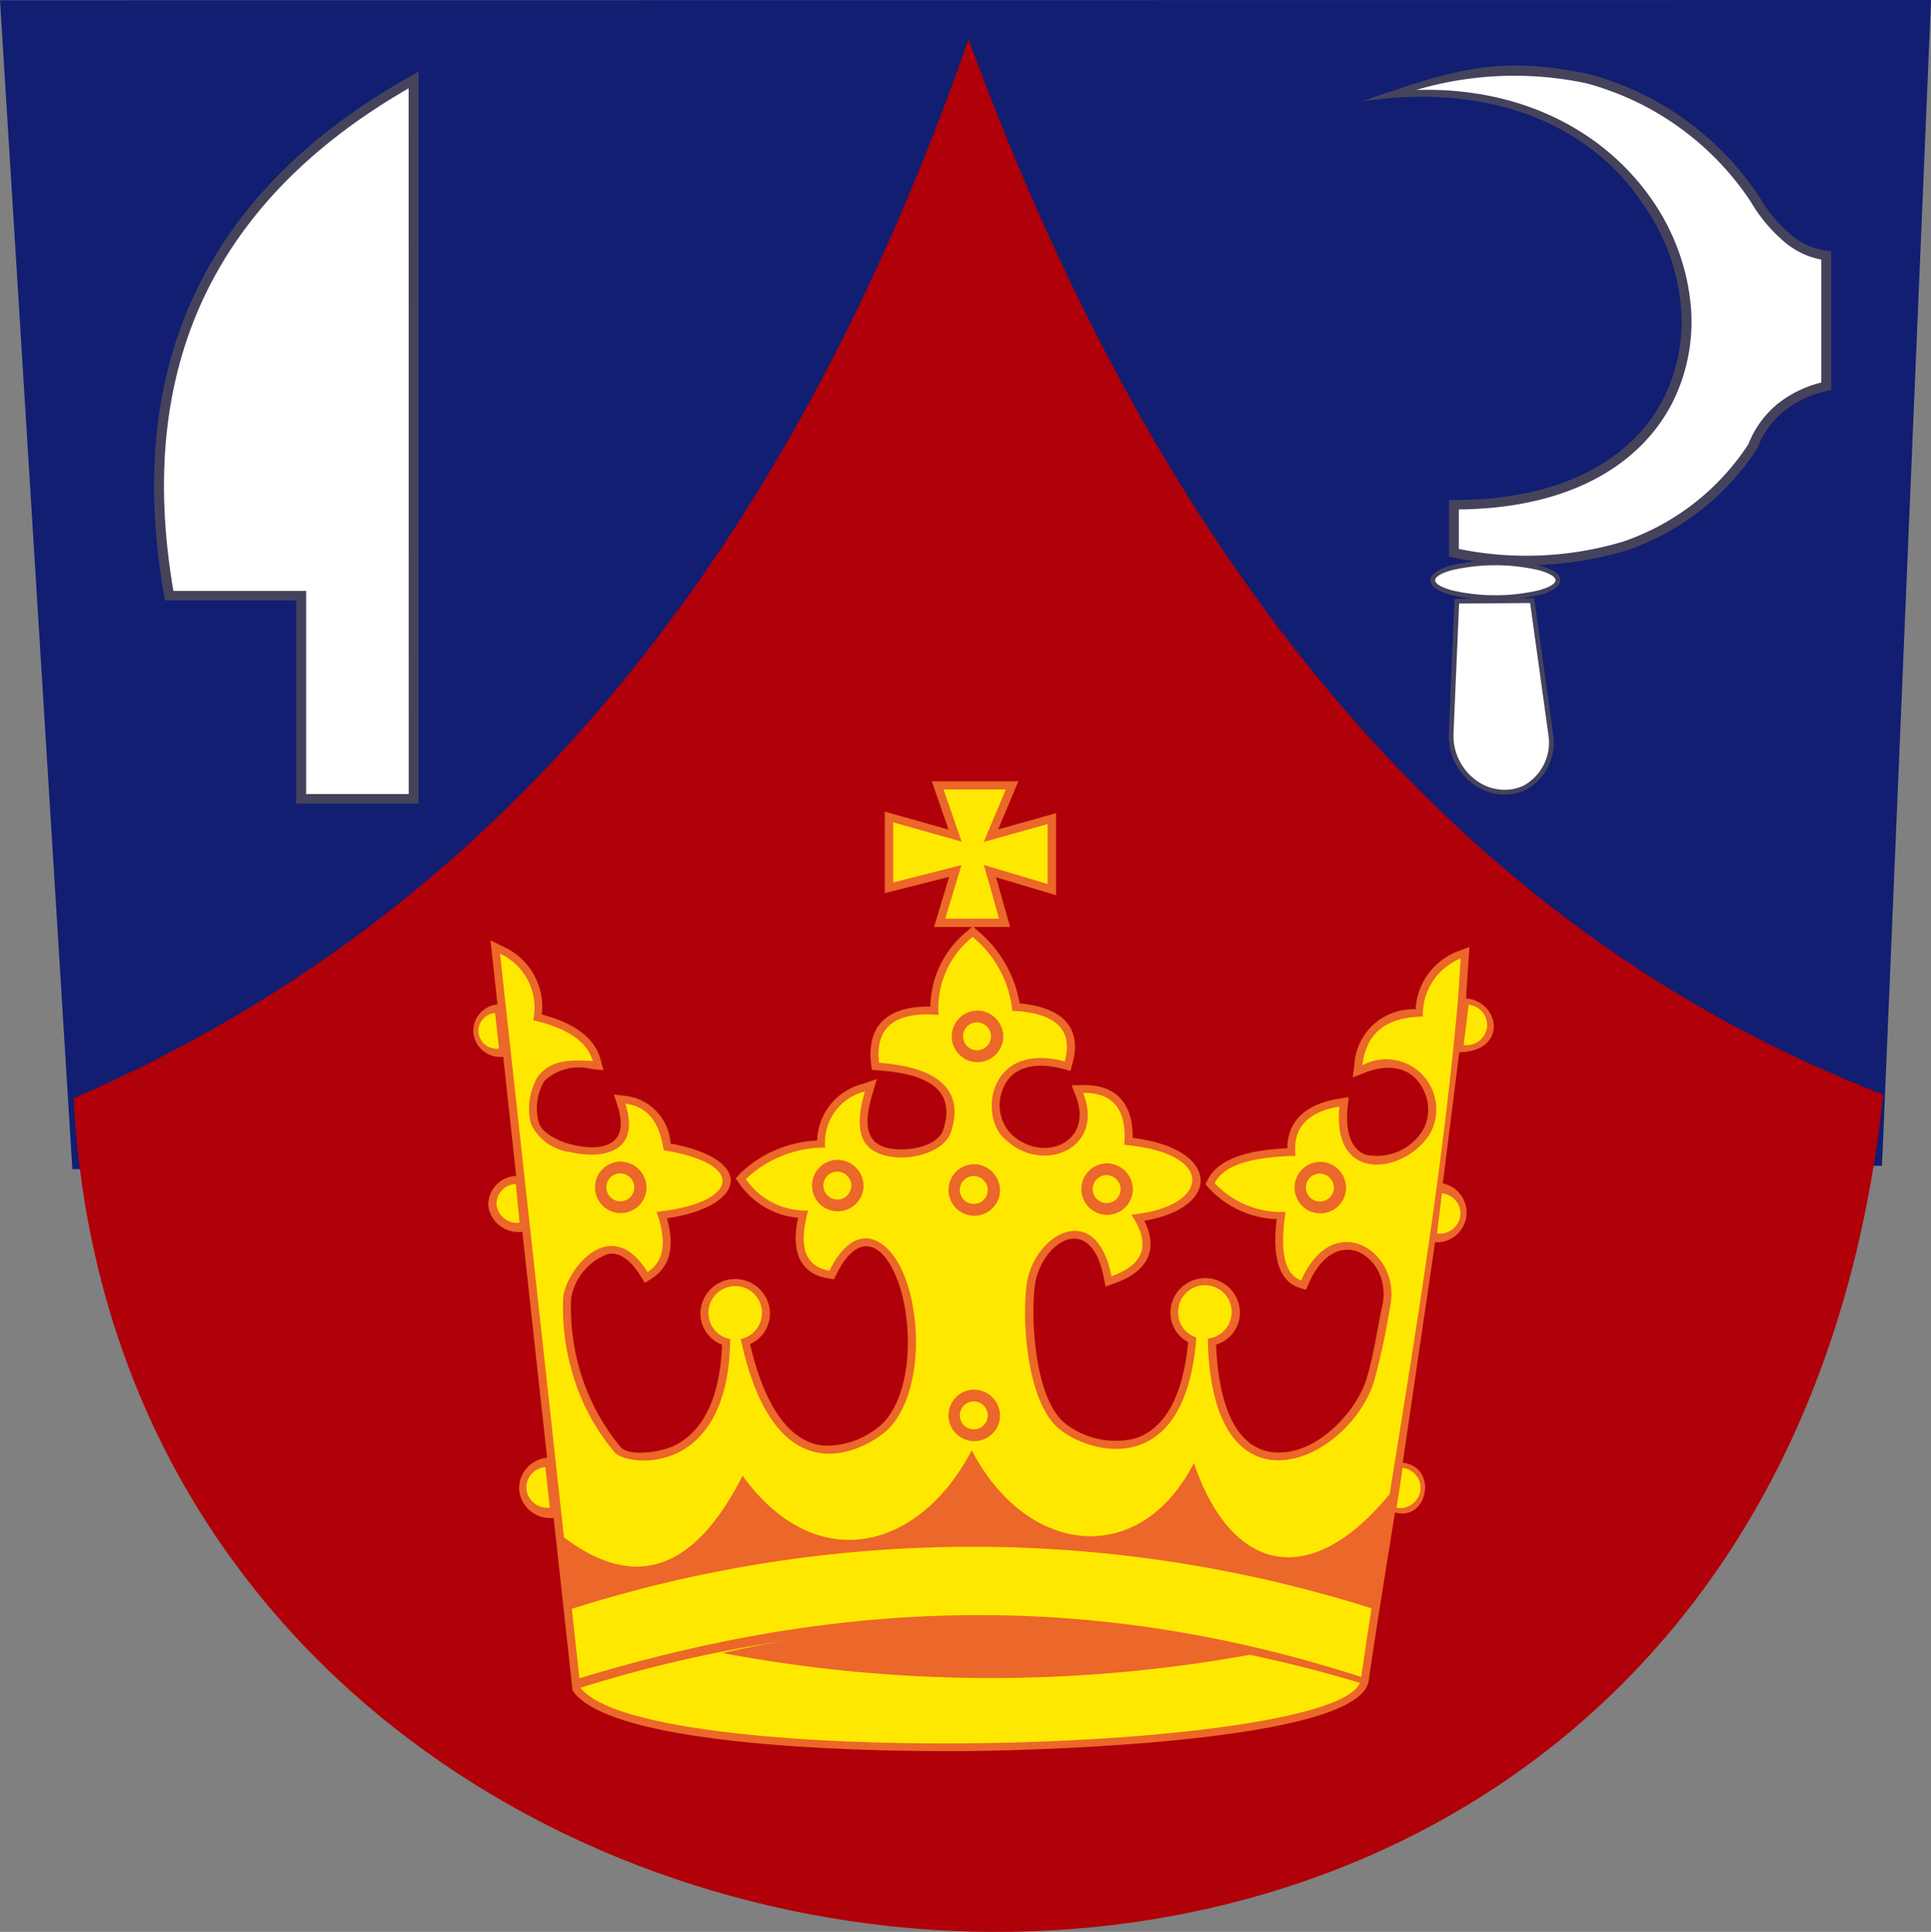 <svg data-name="Group 2066" xmlns="http://www.w3.org/2000/svg" width="99.965" height="100"><rect width="100%" height="100%" fill="#808080" stroke="none"/><defs><clipPath id="a"><path data-name="Rectangle 4228" fill="none" d="M0 0h99.965v100H0z"/></clipPath></defs><path data-name="Path 5554" d="M0 .01l3.746 60.508 93.682-.173L99.965 0z" fill="#111e72"/><g data-name="Group 2065"><g data-name="Group 2064" clip-path="url(#a)"><path data-name="Path 5555" d="M50.14 2.026C40.768 28.912 25.656 47.42 3.814 56.845c2.728 53.321 87.179 61.678 93.673-.188C75.899 48.328 60.296 29.813 50.14 2.026" fill="#b00009" fill-rule="evenodd"/><path data-name="Path 5556" d="M21.411 4.135q-15.8 8.873-12.659 26.7h6.834v10.511h5.825z" fill="#fff" fill-rule="evenodd"/><path data-name="Path 5557" d="M21.155 4.569Q13.631 8.91 10.576 15.351q-3.095 6.527-1.6 15.235h6.874V41.1h5.309zM10.111 15.145q3.2-6.746 11.173-11.223l.384-.216v37.89h-6.336V31.08H8.539l-.037-.207Q6.913 21.89 10.11 15.145" fill="#45435b"/><path data-name="Path 5558" d="M70.909 5.127c18.3-2.811 23.38 21 4.356 21v2.492c6.55 1.164 11.894-.274 15.478-5.518a5.045 5.045 0 013.8-3.115v-6.761q-2.04-.222-3.708-2.937c-4.966-6.8-11.5-8.058-19.927-5.162" fill="#fff" fill-rule="evenodd"/><path data-name="Path 5559" d="M73.31 4.656c5.635-.165 9.807 2.278 12.135 5.577a11.467 11.467 0 012.045 5.223 9.373 9.373 0 01-.844 5.251c-1.563 3.189-5.162 5.6-11.124 5.664v2.043a17.494 17.494 0 008.511-.382 12.6 12.6 0 006.48-5.041 5.1 5.1 0 011.5-2.078 5.905 5.905 0 012.273-1.113v-6.363a4.109 4.109 0 01-1.852-.868 8.114 8.114 0 01-1.811-2.147 14.824 14.824 0 00-8.513-6.114 17.972 17.972 0 00-8.8.349m11.712 5.854c-2.929-4.329-8.258-6.219-14.545-5.253 4.52-1.554 6.893-2.448 11.758-1.428a15.321 15.321 0 018.814 6.318l.011.016a7.662 7.662 0 001.7 2.026 3.524 3.524 0 001.813.79l.228.025v7.177l-.2.047a5.5 5.5 0 00-2.258 1.059 4.617 4.617 0 00-1.363 1.9l-.009.023-.017.024a13.094 13.094 0 01-6.754 5.259 18.172 18.172 0 01-8.982.365l-.211-.037v-2.94h.257c5.884 0 9.41-2.311 10.918-5.384a8.9 8.9 0 00.8-4.985 10.978 10.978 0 00-1.958-5" fill="#45435b"/><path data-name="Path 5560" d="M77.412 30.935c1.784 0 3.239-.4 3.239-.9s-1.455-.9-3.239-.9-3.238.4-3.238.9 1.454.9 3.238.9" fill="#fff" fill-rule="evenodd"/><path data-name="Path 5561" d="M77.412 29.01a9.073 9.073 0 012.323.269c.642.178 1.039.444 1.039.755s-.4.578-1.04.756a10.14 10.14 0 01-4.644 0c-.642-.178-1.04-.446-1.04-.756s.4-.576 1.039-.755a9.073 9.073 0 012.323-.269m2.257.506a10 10 0 00-4.514 0c-.53.147-.858.331-.858.518s.329.372.858.519a9.963 9.963 0 004.513 0c.53-.147.858-.333.858-.519s-.328-.37-.858-.518" fill="#45435b"/><path data-name="Path 5562" d="M75.416 31.118l-.3 6.893c.111 3.781 5.246 4.147 5.176.13l-.975-7.05z" fill="#fff" fill-rule="evenodd"/><path data-name="Path 5563" d="M75.537 31.24l-.293 6.773a2.851 2.851 0 001.634 2.649 2.522 2.522 0 001.028.219 2.242 2.242 0 00.992-.229 2.542 2.542 0 001.276-2.5l-.961-6.938zm-.539 6.766l.3-6.894.006-.116h.117l3.9-.028h.107l.015.107.976 7.051v.015a2.777 2.777 0 01-1.413 2.732 2.505 2.505 0 01-1.1.254 2.772 2.772 0 01-1.128-.239 3.092 3.092 0 01-1.781-2.873z" fill="#45435b"/><path data-name="Path 5564" d="M73.285 52.242a3.408 3.408 0 012.184-3l.6-.221-.174 2.658c1.775.169 2.169 2.748-.351 2.788l-.852 6.789a1.541 1.541 0 01-.4 3.048l-1.675 11.412c1.847.209 1.31 3.052-.4 2.574-.473 2.957-.94 5.8-1.373 8.769-.678 3.2-18.017 3.554-20.683 3.58-3.653.035-18.137-.037-20.452-3.04l-.068-.088-.98-8.941a1.612 1.612 0 01-1.779-1.4 1.582 1.582 0 011.44-1.71l-1.282-11.7a1.578 1.578 0 01-1.76-1.3 1.5 1.5 0 011.442-1.591l-.671-6.167a1.4 1.4 0 01-1.545-1.222 1.377 1.377 0 011.248-1.488l-.363-3.321.685.34a3.414 3.414 0 011.971 3.5c1.288.346 2.68.991 3.042 2.327l.15.557-.6-.059a2.628 2.628 0 00-2.459.619 2.779 2.779 0 00-.286 2.157c.175.595 1.162 1.007 1.71 1.136 1.736.408 2.995-.049 2.367-2l-.19-.592.639.076a2.647 2.647 0 012.294 2.462c4.461.829 3.888 3.273-.188 3.867.322 1.131.36 2.378-.78 3.112l-.363.233-.224-.361c-.337-.542-.909-1.251-1.659-1.142a2.953 2.953 0 00-1.935 2.318 11.59 11.59 0 00.545 4.008 11.2 11.2 0 002.03 3.694c.556.506 2.153.212 2.765-.09 1.914-.942 2.41-3.316 2.473-5.227a1.736 1.736 0 01-1.119-1.6 1.8 1.8 0 013.6 0 1.732 1.732 0 01-1.029 1.567c.451 1.952 1.486 5.058 3.85 5.26a4.278 4.278 0 003.108-1.246c1.525-1.74 1.449-5.322.659-7.36s-2.077-2.421-3.137-.28l-.137.275-.312-.053c-1.728-.295-1.831-1.789-1.544-3.135a4.131 4.131 0 01-3.052-1.781l-.18-.251.207-.236a6.148 6.148 0 014.011-1.731 3.111 3.111 0 012.33-2.919l.761-.263-.221.749c-.264.9-.616 2.33.555 2.754.89.323 2.739.1 3.094-.849.783-2.36-1.263-2.95-3.346-3.1l-.346-.025-.037-.331c-.245-2.182 1.112-2.984 3.07-2.944a5.139 5.139 0 011.906-3.91l.242-.212h-1.958l.786-2.6-3.335.845v-4.219l3.3.931-.865-2.5h4.48l-1.047 2.49 3-.839v4.244l-3.107-.925.726 2.569h-1.89l.238.219a6.269 6.269 0 012.148 3.738c1.854.171 3.305.984 2.736 3.1l-.106.393-.406-.107c-1.21-.32-2.576-.246-3.091 1.035a2.185 2.185 0 00.42 2.336c1.624 1.553 4.317.477 3.345-1.986l-.212-.535.6-.007c1.885-.023 2.585 1.148 2.566 2.733 4.56.56 4.606 3.623.6 4.287.726 1.458.236 2.61-1.545 3.244l-.461.164-.092-.466c-.693-3.532-3.3-1.79-3.574.461-.216 1.806.025 5.858 1.586 7.1a4.236 4.236 0 003.556.781c2.044-.6 2.63-3.164 2.8-5a1.725 1.725 0 01-.919-1.512 1.8 1.8 0 013.6 0 1.741 1.741 0 01-1.233 1.643c.068 1.9.514 5.173 2.808 5.55 2.184.359 4.445-1.966 5-3.85.377-1.278.517-2.457.8-3.728.533-2.409-2.331-4.479-3.808-1.15l-.153.344-.367-.123c-1.335-.449-1.291-2.311-1.141-3.541a5 5 0 01-3.516-1.607l-.173-.2.117-.233c.653-1.3 2.677-1.562 4.12-1.627.008-1.493 1.056-2.3 2.641-2.558l.537-.089-.057.519c-.084.829-.032 2.079.913 2.458a2.8 2.8 0 003.007-1.306 2.221 2.221 0 00.035-1.981c-.561-1.253-1.8-1.448-3.039-.964l-.651.253.085-.667a3.043 3.043 0 013.17-2.857" fill="#ec672a" fill-rule="evenodd"/><path data-name="Path 5565" d="M70.441 86.985q.287-1.972.592-3.933c-13.8-4.173-27.648-4.417-41.447.078l.463 4.229c3.357 4.354 39.592 3.411 40.393-.374m-33.046-1.421a61.787 61.787 0 0127.433.07 75.264 75.264 0 01-27.433-.07m34.541-8.222c-4.131 5.034-8.2 4.056-10.132-1.612-2.787 5.446-8.631 4.839-11.5-.659-2.688 5.168-8.049 6.578-11.862 1.32-2.254 4.416-5.191 6.241-9.248 3.188l-3.309-30.217a3.09 3.09 0 011.718 3.446c1.679.394 2.793 1.059 3.082 2.124-1.8-.176-2.408.26-2.827.77a3.215 3.215 0 00-.37 2.479 2.576 2.576 0 002.021 1.452c1.626.382 3.692.069 2.863-2.5 1.265.151 1.791 1.1 1.982 2.408 4.434.719 3.78 2.765-.367 3.186.48 1.359.506 2.49-.468 3.116-1.962-3.159-4.3.048-4.368 1.363a12.053 12.053 0 00.563 4.145 11.041 11.041 0 002.141 3.867c.786.717 5.87 1.188 5.946-5.9a1.385 1.385 0 11.546-.006c1.89 8.858 6.982 5.422 7.76 4.535 1.563-1.783 1.626-5.447.731-7.759-.791-2.039-2.54-3.063-3.9-.312-1.339-.229-1.59-1.363-1.1-3.118a3.75 3.75 0 01-3.229-1.629 5.988 5.988 0 014.109-1.629 2.716 2.716 0 012.055-2.9c-.625 2.118-.084 2.915.808 3.239 1.3.473 3.243-.044 3.635-1.1.318-.959.838-3.295-3.71-3.626-.212-1.9.89-2.656 3.082-2.479a4.723 4.723 0 011.761-4.036 5.678 5.678 0 012.055 3.824c2.12.1 3.186.872 2.715 2.62-4-1.057-4.461 2.917-3.067 4.046 1.889 1.808 5.174.507 4.02-2.418q2.345-.028 2.128 2.691c4.813.415 4.458 3.225.367 3.611 1.114 1.678.523 2.634-1.028 3.187-.8-4.054-4.078-2.165-4.4.49-.238 1.985.045 6.11 1.734 7.451 1.651 1.31 6.509 2.558 7.06-4.772a1.339 1.339 0 01-.942-1.263 1.386 1.386 0 111.535 1.325c.161 9.707 7.384 6.362 8.633 2.126a37.725 37.725 0 00.8-3.754c.631-2.853-2.911-5.191-4.6-1.39-.88-.3-1.112-1.53-.808-3.541a4.741 4.741 0 01-3.668-1.487c.506-1.008 2.1-1.361 4.183-1.416q-.244-2.131 2.275-2.549c-.413 4.072 3.435 3.452 4.692 1.394a2.593 2.593 0 00-3.506-3.531c.23-1.875 1.457-2.486 3.134-2.52a3.117 3.117 0 011.954-3.007l-.13 2.035c-.772 8.684-2.174 17.152-3.546 25.689M57.262 60.217a1.334 1.334 0 101.385 1.333 1.36 1.36 0 00-1.385-1.333m0 .61a.723.723 0 10.75.723.738.738 0 00-.75-.723m-6.876-.564a1.334 1.334 0 101.385 1.333 1.36 1.36 0 00-1.385-1.333m0 .61a.723.723 0 10.75.723.738.738 0 00-.75-.723m-7.064-.839a1.334 1.334 0 101.384 1.334 1.36 1.36 0 00-1.384-1.334m0 .611a.723.723 0 10.75.723.738.738 0 00-.75-.723m-11.236-.519a1.334 1.334 0 101.384 1.333 1.36 1.36 0 00-1.384-1.333m0 .611a.723.723 0 10.75.722.737.737 0 00-.75-.722m18.469-8.425a1.334 1.334 0 101.384 1.33 1.36 1.36 0 00-1.385-1.333m0 .61a.723.723 0 10.75.723.738.738 0 00-.75-.723m-.168 19.011a1.334 1.334 0 101.385 1.333 1.36 1.36 0 00-1.385-1.333m0 .61a.723.723 0 10.75.723.738.738 0 00-.75-.723m17.91-12.4a1.334 1.334 0 101.39 1.33 1.361 1.361 0 00-1.384-1.334m0 .611a.723.723 0 10.75.723.738.738 0 00-.75-.723" fill="#ffe800" fill-rule="evenodd"/><path data-name="Path 5566" d="M29.921 87.405a68.519 68.519 0 0140.762-.208l.109-.288c-14.138-4.638-27.281-4.182-41 .025z" fill="#ec672a" fill-rule="evenodd"/><path data-name="Path 5567" d="M29.548 83.295a68.569 68.569 0 0141.538-.018l.109-.288c-14.138-4.638-28.035-4.231-41.75-.024z" fill="#ec672a" fill-rule="evenodd"/><path data-name="Path 5568" d="M72.457 77.019l.155-1.036h.008a1.054 1.054 0 01.911 1.192 1.083 1.083 0 01-1.234.877z" fill="#ffe800" fill-rule="evenodd"/><path data-name="Path 5569" d="M74.52 62.811l.125-1.038h.008a1.055 1.055 0 01.944 1.167 1.079 1.079 0 01-1.208.909z" fill="#ffe800" fill-rule="evenodd"/><path data-name="Path 5570" d="M75.904 53.054l.124-1.04h.009a1.054 1.054 0 01.944 1.167 1.078 1.078 0 01-1.209.91z" fill="#ffe800" fill-rule="evenodd"/><path data-name="Path 5571" d="M25.731 53.361l.1.92h-.008a.953.953 0 01-1.052-.831.936.936 0 01.858-1.012z" fill="#ffe800" fill-rule="evenodd"/><path data-name="Path 5572" d="M26.8 62.294l.1 1h-.009a1.078 1.078 0 01-1.185-.923 1.033 1.033 0 011-1.086z" fill="#ffe800" fill-rule="evenodd"/><path data-name="Path 5573" d="M28.346 76.991l.117 1.05h-.008a1.086 1.086 0 01-1.2-.946 1.066 1.066 0 01.978-1.154z" fill="#ffe800" fill-rule="evenodd"/><path data-name="Path 5574" d="M48.846 40.867l.938 2.7-3.544-1v3.112l3.534-.9-.839 2.771h2.783l-.785-2.778 3.3.987v-3.102l-3.306.925 1.141-2.716z" fill="#ffe800" fill-rule="evenodd"/></g></g></svg>